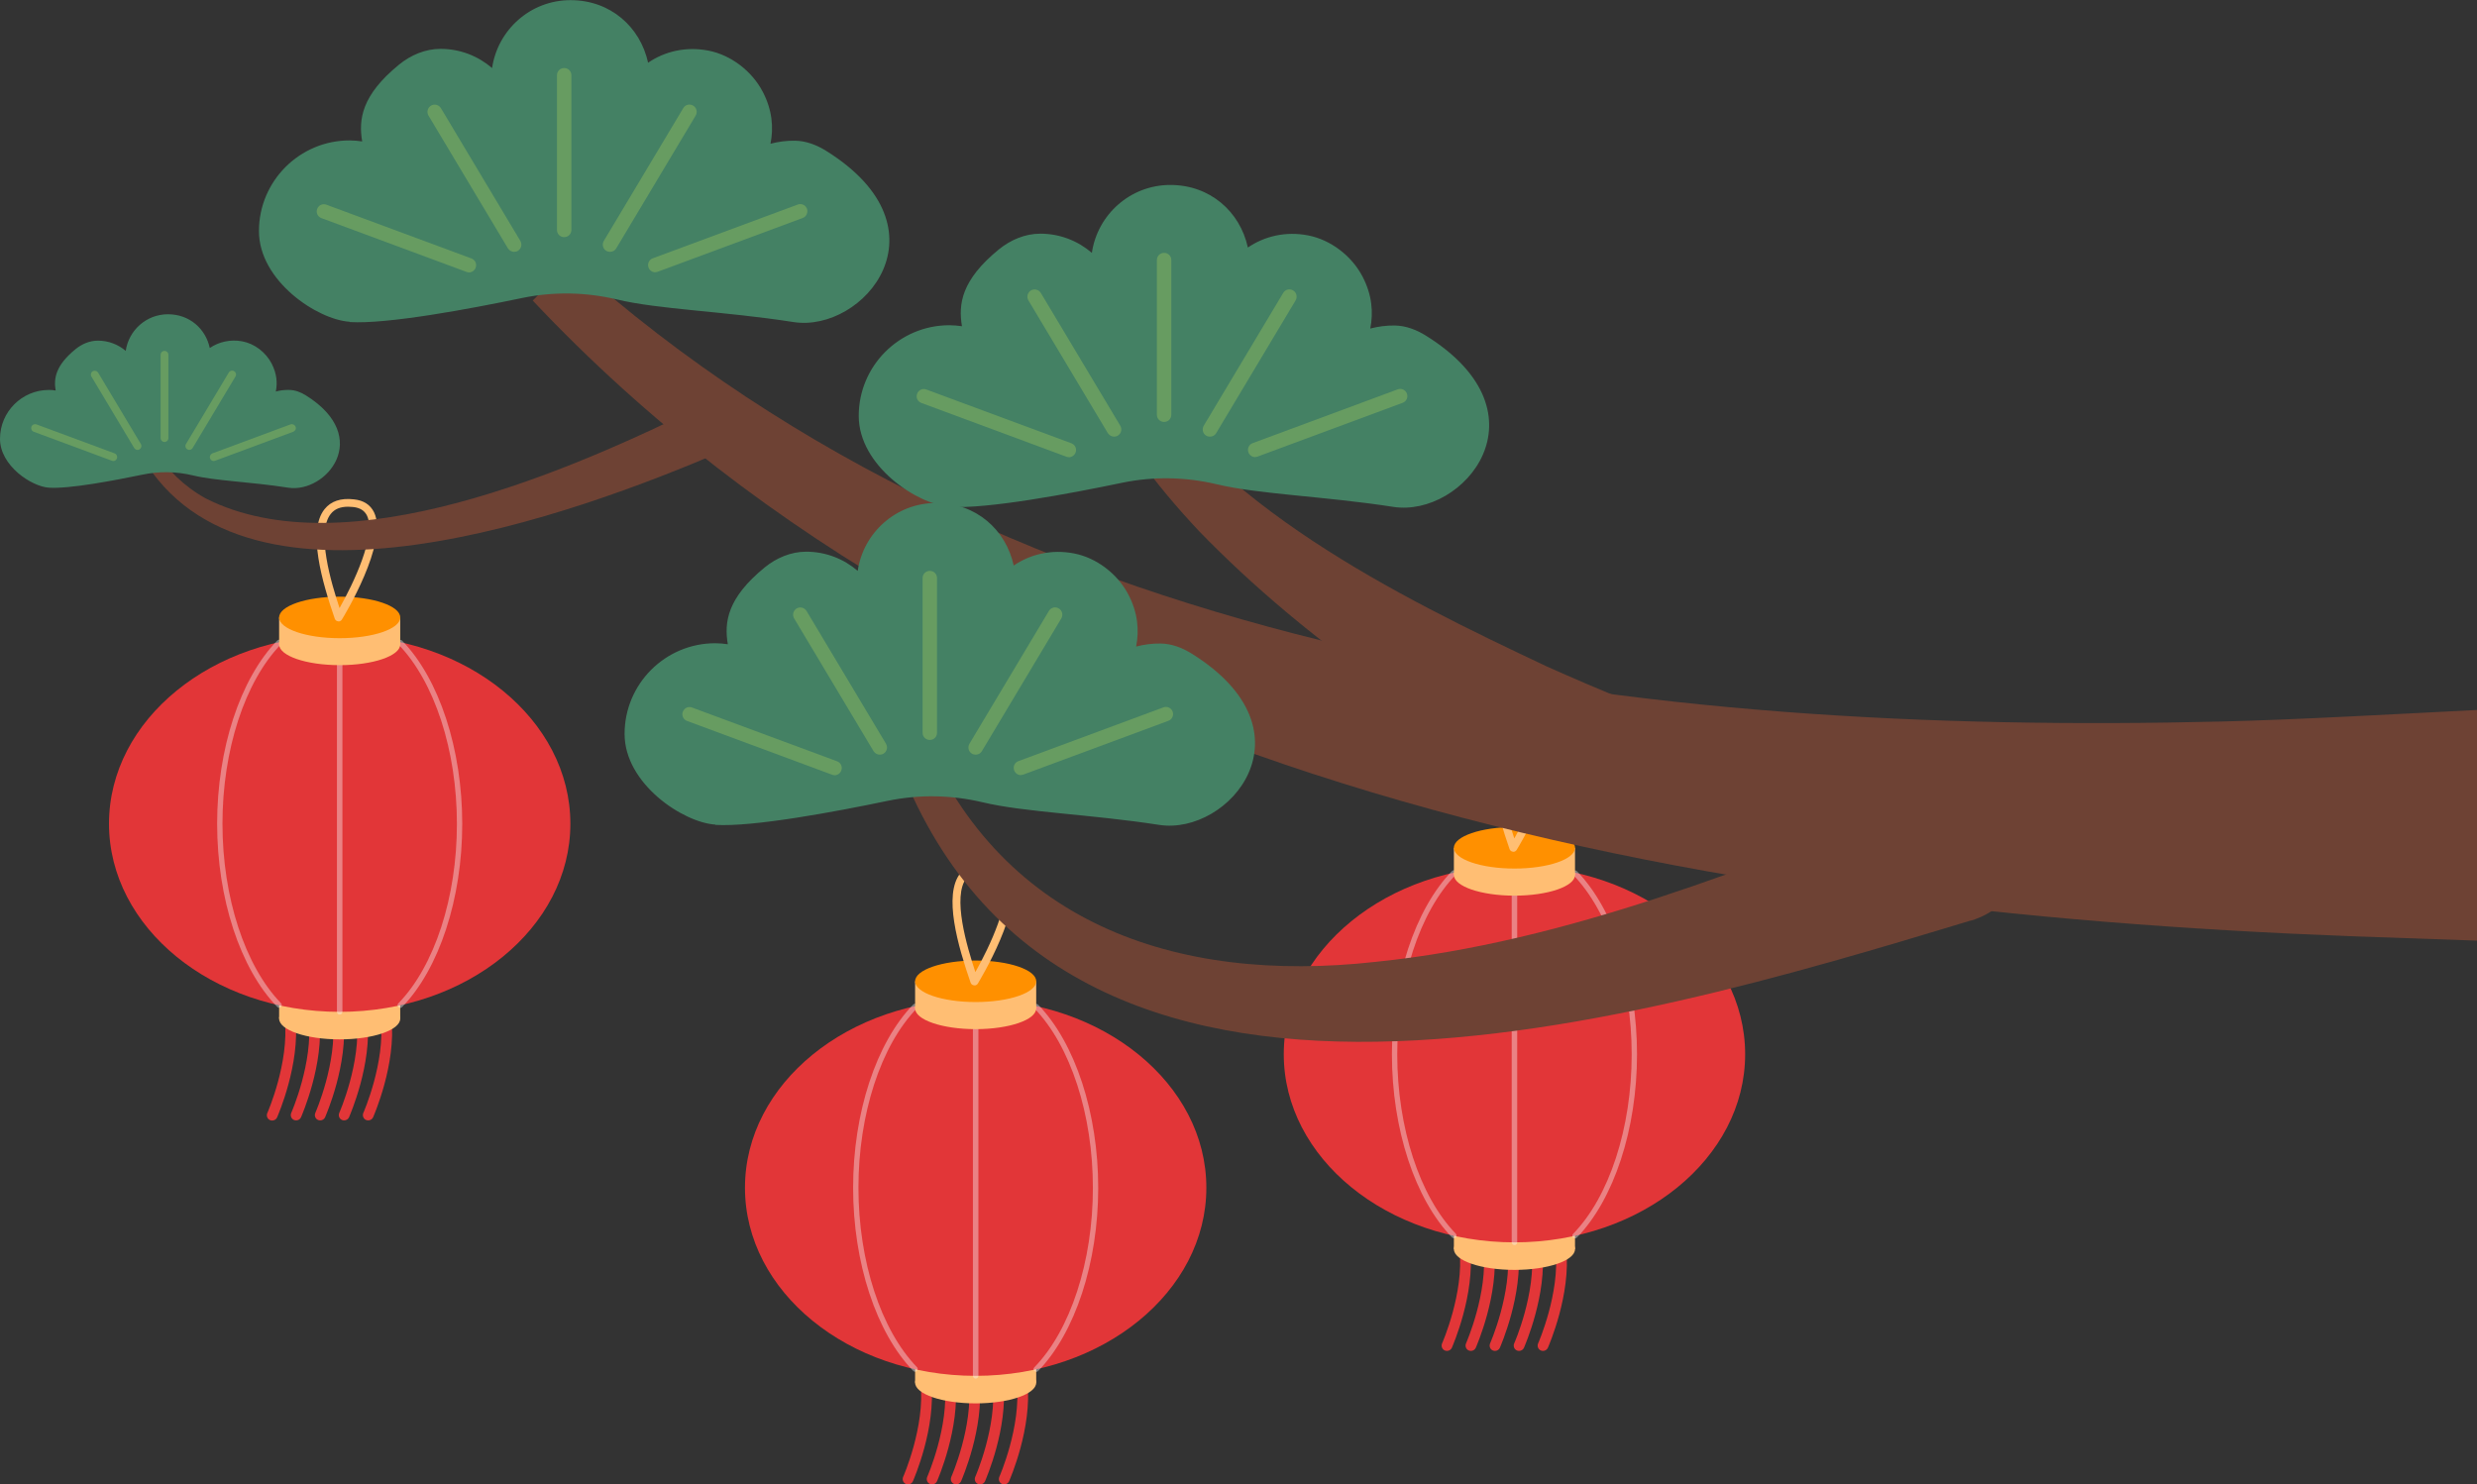  <svg xmlns="http://www.w3.org/2000/svg" viewBox="0 0 171.8 102.97">
   <rect x="0" y="0" width="171.8" height="102.97" fill="#333333" stroke="none"/>
   <g>
    <path d="m18.88,77.73c-.05,0-.1-.01-.15-.03-.19-.08-.27-.3-.19-.49.02-.04,1.53-3.5,1.21-6.5-.02-.21.13-.39.33-.41.21-.02.39.13.41.33.34,3.2-1.21,6.73-1.27,6.88-.06.14-.2.22-.34.22Z" style="fill:#e23638; stroke-width:0px;">
    </path>
    <path d="m20.54,77.72c-.05,0-.1-.01-.15-.03-.19-.08-.27-.3-.19-.49.02-.04,1.53-3.5,1.21-6.5-.02-.21.13-.39.33-.41.21-.02.39.13.41.33.34,3.2-1.21,6.73-1.27,6.88-.06.14-.2.22-.34.22Z" style="fill:#e23638; stroke-width:0px;">
    </path>
    <path d="m22.21,77.72c-.05,0-.1-.01-.15-.03-.19-.08-.27-.3-.19-.49.02-.04,1.53-3.5,1.21-6.5-.02-.21.13-.39.33-.41.22-.02.39.13.41.33.34,3.2-1.21,6.73-1.27,6.88-.06.14-.2.22-.34.22Z" style="fill:#e23638; stroke-width:0px;">
    </path>
    <path d="m23.87,77.72c-.05,0-.1-.01-.15-.03-.19-.08-.27-.3-.19-.49.02-.04,1.53-3.5,1.21-6.5-.02-.21.13-.39.33-.41.21-.02.39.13.41.33.34,3.2-1.21,6.73-1.27,6.88-.06.14-.2.22-.34.22Z" style="fill:#e23638; stroke-width:0px;">
    </path>
    <path d="m25.54,77.72c-.05,0-.1-.01-.15-.03-.19-.08-.27-.3-.19-.49.02-.04,1.53-3.5,1.21-6.5-.02-.21.13-.39.33-.41.21-.02.39.13.41.33.34,3.2-1.21,6.73-1.27,6.88-.06.14-.2.22-.34.22Z" style="fill:#e23638; stroke-width:0px;">
    </path>
    <ellipse cx="23.56" cy="70.66" rx="4.2" ry="1.44" style="fill:#ffbe73; stroke-width:0px;">
    </ellipse>
    <rect x="19.36" y="68.78" width="8.4" height="1.88" style="fill:#ffbe73; stroke-width:0px;">
    </rect>
    <ellipse cx="23.56" cy="57.14" rx="16" ry="13.05" style="fill:#e23638; stroke-width:0px;">
    </ellipse>
    <g style="opacity:.4;">
     <path d="m19.36,69.91s-.1-.02-.13-.06c-2.57-2.65-4.17-7.52-4.17-12.71s1.6-10.06,4.17-12.71c.07-.07.19-.08.26,0,.07.07.08.19,0,.26-2.51,2.58-4.06,7.35-4.06,12.45s1.56,9.87,4.06,12.45c.07.07.07.19,0,.26-.04.04-.08.05-.13.05Z" style="fill:#f5f5f5; stroke-width:0px;">
     </path>
    </g>
    <g style="opacity:.4;">
     <path d="m27.76,69.91s-.09-.02-.13-.05c-.07-.07-.08-.19,0-.26,2.51-2.58,4.06-7.35,4.06-12.45s-1.56-9.87-4.06-12.45c-.07-.07-.07-.19,0-.26.07-.07.19-.07.26,0,2.57,2.65,4.17,7.52,4.17,12.71s-1.6,10.06-4.17,12.71c-.04.04-.08.06-.13.06Z" style="fill:#f5f5f5; stroke-width:0px;">
     </path>
    </g>
    <g style="opacity:.4;">
     <path d="m23.56,70.38c-.1,0-.19-.08-.19-.19v-26.1c0-.1.08-.19.19-.19s.19.08.19.19v26.1c0,.1-.08.19-.19.19Z" style="fill:#f5f5f5; stroke-width:0px;">
     </path>
    </g>
    <ellipse cx="23.56" cy="44.7" rx="4.2" ry="1.44" style="fill:#ffbe73; stroke-width:0px;">
    </ellipse>
    <rect x="19.36" y="42.83" width="8.4" height="1.88" style="fill:#ffbe73; stroke-width:0px;">
    </rect>
    <ellipse cx="23.56" cy="42.83" rx="4.2" ry="1.44" style="fill:#ff9000; stroke-width:0px;">
    </ellipse>
    <path d="m23.48,43.1s-.02,0-.03,0c-.11-.01-.19-.08-.23-.18-.88-2.55-1.91-6.11-.71-7.6.44-.55,1.12-.79,2.04-.68.67.07,1.13.37,1.39.89,1.03,2.09-2.09,7.23-2.23,7.45-.05.08-.14.13-.23.13Zm.67-7.95c-.55,0-.94.16-1.21.5-1.02,1.28.03,4.78.61,6.53.96-1.7,2.57-5.06,1.9-6.42-.17-.34-.48-.54-.96-.59-.12-.01-.23-.02-.34-.02Z" style="fill:#ffbe73; stroke-width:0px;">
    </path>
    <path d="m62.98,102.97c-.05,0-.1-.01-.15-.03-.19-.08-.27-.3-.19-.49.02-.03,1.53-3.5,1.21-6.5-.02-.21.13-.39.33-.41.22-.02.39.13.41.33.34,3.2-1.21,6.73-1.27,6.88-.06.14-.2.22-.34.22Z" style="fill:#e23638; stroke-width:0px;">
    </path>
    <path d="m64.65,102.97c-.05,0-.1-.01-.15-.03-.19-.08-.27-.3-.19-.49.02-.04,1.53-3.5,1.21-6.5-.02-.21.13-.39.33-.41.21-.02.39.13.41.33.34,3.2-1.21,6.73-1.27,6.88-.06.14-.2.22-.34.22Z" style="fill:#e23638; stroke-width:0px;">
    </path>
    <path d="m66.32,102.97c-.05,0-.1-.01-.15-.03-.19-.08-.27-.3-.19-.49.02-.04,1.53-3.5,1.21-6.5-.02-.21.13-.39.33-.41.21-.02.39.13.41.33.34,3.2-1.21,6.73-1.27,6.88-.06.14-.2.22-.34.22Z" style="fill:#e23638; stroke-width:0px;">
    </path>
    <path d="m67.98,102.97c-.05,0-.1-.01-.15-.03-.19-.08-.27-.3-.19-.49.02-.04,1.53-3.5,1.21-6.5-.02-.21.13-.39.33-.41.22-.02.39.13.41.33.34,3.2-1.21,6.73-1.27,6.88-.06.14-.2.22-.34.22Z" style="fill:#e23638; stroke-width:0px;">
    </path>
    <path d="m69.65,102.97c-.05,0-.1-.01-.15-.03-.19-.08-.27-.3-.19-.49.02-.04,1.53-3.5,1.21-6.5-.02-.21.13-.39.33-.41.21-.02.39.13.41.33.34,3.2-1.21,6.73-1.27,6.88-.06.14-.2.22-.34.22Z" style="fill:#e23638; stroke-width:0px;">
    </path>
    <ellipse cx="67.67" cy="95.91" rx="4.2" ry="1.44" style="fill:#ffbe73; stroke-width:0px;">
    </ellipse>
    <rect x="63.47" y="94.03" width="8.4" height="1.88" style="fill:#ffbe73; stroke-width:0px;">
    </rect>
    <ellipse cx="67.67" cy="82.39" rx="16" ry="13.05" style="fill:#e23638; stroke-width:0px;">
    </ellipse>
    <g style="opacity:.4;">
     <path d="m63.47,95.16s-.1-.02-.13-.06c-2.57-2.65-4.17-7.52-4.17-12.71s1.6-10.06,4.17-12.71c.07-.07.19-.08.26,0,.07.07.08.19,0,.26-2.51,2.58-4.06,7.35-4.06,12.45s1.56,9.87,4.06,12.45c.07.07.07.19,0,.26-.04.04-.08.05-.13.05Z" style="fill:#f5f5f5; stroke-width:0px;">
     </path>
    </g>
    <g style="opacity:.4;">
     <path d="m71.87,95.16s-.09-.02-.13-.05c-.07-.07-.08-.19,0-.26,2.51-2.58,4.06-7.35,4.06-12.45s-1.56-9.87-4.06-12.45c-.07-.07-.07-.19,0-.26.07-.07.19-.07.26,0,2.57,2.65,4.17,7.52,4.17,12.71s-1.6,10.06-4.17,12.71c-.04.04-.08.06-.13.06Z" style="fill:#f5f5f5; stroke-width:0px;">
     </path>
    </g>
    <g style="opacity:.4;">
     <path d="m67.67,95.63c-.1,0-.19-.08-.19-.19v-26.1c0-.1.08-.19.19-.19s.19.08.19.19v26.1c0,.1-.08.19-.19.19Z" style="fill:#f5f5f5; stroke-width:0px;">
     </path>
    </g>
    <ellipse cx="67.67" cy="69.95" rx="4.2" ry="1.44" style="fill:#ffbe73; stroke-width:0px;">
    </ellipse>
    <rect x="63.47" y="68.07" width="8.4" height="1.88" style="fill:#ffbe73; stroke-width:0px;">
    </rect>
    <ellipse cx="67.67" cy="68.07" rx="4.2" ry="1.44" style="fill:#ff9000; stroke-width:0px;">
    </ellipse>
    <path d="m67.58,68.35s-.02,0-.03,0c-.11-.01-.19-.08-.23-.18-.88-2.55-1.91-6.1-.71-7.6.44-.55,1.12-.78,2.04-.68.67.07,1.13.37,1.39.89,1.03,2.09-2.09,7.23-2.22,7.45-.05.08-.14.13-.23.13Zm.67-7.95c-.55,0-.94.16-1.21.5-1.02,1.28.03,4.78.61,6.53.96-1.7,2.57-5.06,1.9-6.42-.17-.34-.48-.54-.96-.59-.12-.01-.23-.02-.34-.02Z" style="fill:#ffbe73; stroke-width:0px;">
    </path>
    <path d="m100.36,93.71c-.05,0-.1-.01-.15-.03-.19-.08-.27-.3-.19-.49.02-.04,1.53-3.5,1.21-6.5-.02-.21.13-.39.33-.41.21-.02.39.13.41.33.34,3.2-1.21,6.73-1.27,6.88-.06.14-.2.22-.34.22Z" style="fill:#e23638; stroke-width:0px;">
    </path>
    <path d="m102.02,93.71c-.05,0-.1-.01-.15-.03-.19-.08-.27-.3-.19-.49.02-.04,1.53-3.5,1.21-6.5-.02-.21.13-.39.33-.41.22-.02.39.13.41.33.34,3.2-1.21,6.73-1.27,6.88-.06.14-.2.22-.34.22Z" style="fill:#e23638; stroke-width:0px;">
    </path>
    <path d="m103.69,93.71c-.05,0-.1-.01-.15-.03-.19-.08-.27-.3-.19-.49.02-.04,1.53-3.5,1.21-6.5-.02-.21.13-.39.33-.41.21-.02.39.13.41.33.34,3.2-1.21,6.73-1.27,6.88-.06.14-.2.22-.34.22Z" style="fill:#e23638; stroke-width:0px;">
    </path>
    <path d="m105.36,93.71c-.05,0-.1-.01-.15-.03-.19-.08-.27-.3-.19-.49.02-.03,1.53-3.5,1.21-6.5-.02-.21.13-.39.33-.41.22-.02.39.13.41.33.34,3.2-1.21,6.73-1.27,6.88-.06.14-.2.22-.34.22Z" style="fill:#e23638; stroke-width:0px;">
    </path>
    <path d="m107.02,93.71c-.05,0-.1-.01-.15-.03-.19-.08-.27-.3-.19-.49.02-.04,1.53-3.5,1.21-6.5-.02-.21.13-.39.33-.41.21-.02.39.13.41.33.34,3.2-1.21,6.73-1.27,6.88-.06.14-.2.22-.34.22Z" style="fill:#e23638; stroke-width:0px;">
    </path>
    <ellipse cx="105.04" cy="86.65" rx="4.2" ry="1.44" style="fill:#ffbe73; stroke-width:0px;">
    </ellipse>
    <rect x="100.84" y="84.77" width="8.4" height="1.88" style="fill:#ffbe73; stroke-width:0px;">
    </rect>
    <ellipse cx="105.04" cy="73.13" rx="16" ry="13.05" style="fill:#e23638; stroke-width:0px;">
    </ellipse>
    <g style="opacity:.4;">
     <path d="m100.84,85.9s-.1-.02-.13-.06c-2.57-2.65-4.17-7.52-4.17-12.71s1.6-10.06,4.17-12.71c.07-.07.19-.08.26,0,.07.07.08.19,0,.26-2.51,2.58-4.06,7.35-4.06,12.45s1.56,9.87,4.06,12.45c.07.07.07.19,0,.26-.04.04-.08.05-.13.05Z" style="fill:#f5f5f5; stroke-width:0px;">
     </path>
    </g>
    <g style="opacity:.4;">
     <path d="m109.24,85.9s-.09-.02-.13-.05c-.07-.07-.08-.19,0-.26,2.51-2.58,4.06-7.35,4.06-12.45s-1.56-9.87-4.06-12.45c-.07-.07-.07-.19,0-.26.07-.07.19-.07.26,0,2.57,2.65,4.17,7.52,4.17,12.71s-1.6,10.06-4.17,12.71c-.04.04-.08.06-.13.06Z" style="fill:#f5f5f5; stroke-width:0px;">
     </path>
    </g>
    <g style="opacity:.4;">
     <path d="m105.04,86.37c-.1,0-.19-.08-.19-.19v-26.1c0-.1.08-.19.19-.19s.19.08.19.19v26.1c0,.1-.08.19-.19.19Z" style="fill:#f5f5f5; stroke-width:0px;">
     </path>
    </g>
    <ellipse cx="105.04" cy="60.69" rx="4.2" ry="1.44" style="fill:#ffbe73; stroke-width:0px;">
    </ellipse>
    <rect x="100.84" y="58.81" width="8.4" height="1.88" style="fill:#ffbe73; stroke-width:0px;">
    </rect>
    <ellipse cx="105.04" cy="58.81" rx="4.2" ry="1.44" style="fill:#ff9000; stroke-width:0px;">
    </ellipse>
    <path d="m104.96,59.08s-.02,0-.03,0c-.11-.01-.19-.08-.23-.18-.88-2.55-1.91-6.1-.71-7.6.44-.55,1.12-.79,2.04-.68.67.07,1.13.37,1.39.89,1.03,2.09-2.09,7.23-2.23,7.45-.05.08-.14.13-.23.13Zm.67-7.95c-.55,0-.94.16-1.21.5-1.02,1.28.03,4.78.61,6.53.96-1.7,2.57-5.06,1.9-6.42-.17-.34-.48-.54-.96-.59-.12-.01-.23-.02-.34-.02Z" style="fill:#ffbe73; stroke-width:0px;">
    </path>
    <path d="m136.71,63.85c-23.92,7.24-64.61,19.49-75.06-12.83-.39-1.31,1.49-2.03,2.05-.76,5.39,13.76,17.79,18.02,31.72,16.46,13.44-1.37,25.98-6.68,38.61-11.45,5.91-1.89,8.66,6.75,2.68,8.59h0Z" style="fill:#6e4234; stroke-width:0px;">
    </path>
    <path d="m78.07,24.78c6.06,10.26,18.71,16.5,29.21,21.45,3.75,1.68,7.67,3.28,11.43,4.58,2.38.79,3.65,3.38,2.83,5.75-.81,2.35-3.38,3.6-5.73,2.79-2.25-.99-4.29-2.17-6.36-3.29-9.46-5.36-18.67-11.36-26.29-19.22-3-3.2-5.79-6.77-7.44-11-.26-.66.07-1.41.73-1.67.62-.24,1.32.03,1.62.62h0Z" style="fill:#6e4234; stroke-width:0px;">
    </path>
    <path d="m39.63,18.18c30.83,27.69,74.58,32.85,114.47,31.87,5.16-.12,12.49-.54,17.71-.8,0,0,0,16,0,16,0,0-8.87-.31-8.87-.31-44.63-1.72-94.04-10.16-125.99-44.09,0,0,2.68-2.68,2.68-2.68h0Z" style="fill:#6e4234; stroke-width:0px;">
    </path>
    <path d="m24.25,22.32c-2.22-.14-6.29-2.82-6.29-6.29s2.82-6.29,6.29-6.29c.29,0,.58.03.87.07-.26-1.53-.04-3.21,2.56-5.33.81-.66,1.82-1.09,2.87-1.09,1.37,0,2.61.5,3.58,1.33.39-2.66,2.67-4.71,5.44-4.71s4.84,1.86,5.38,4.34c1.16-.79,2.63-1.14,4.18-.84s3.01,1.4,3.77,2.85c.67,1.28.76,2.5.54,3.61.54-.14,1.11-.22,1.7-.21.77.01,1.52.3,2.17.71,8.67,5.42,2.59,12.63-2.28,11.87s-9.34-.87-12.25-1.57c-2.16-.51-4.39-.55-6.56-.1-3.69.77-9.37,1.83-11.97,1.67Z" style="fill:#448164; stroke-width:0px;">
    </path>
    <path d="m39.13,16.45c-.28,0-.5-.22-.5-.5V5.22c0-.28.22-.5.5-.5s.5.22.5.5v10.73c0,.28-.22.5-.5.5Z" style="fill:#679c61; stroke-width:0px;">
    </path>
    <path d="m42.31,17.47c-.09,0-.18-.02-.26-.07-.24-.14-.31-.45-.17-.69l5.51-9.21c.14-.24.45-.32.69-.17.24.14.31.45.17.69l-5.51,9.21c-.09.16-.26.24-.43.24Z" style="fill:#679c61; stroke-width:0px;">
    </path>
    <path d="m45.45,18.89c-.2,0-.39-.12-.47-.33-.1-.26.04-.55.29-.64l10.06-3.73c.26-.1.55.04.64.29s-.04.55-.29.64l-10.06,3.73c-.06.02-.12.03-.17.03Z" style="fill:#679c61; stroke-width:0px;">
    </path>
    <path d="m35.66,17.47c-.17,0-.33-.09-.43-.24l-5.51-9.21c-.14-.24-.07-.54.17-.69.23-.14.54-.07.69.17l5.51,9.21c.14.24.07.54-.17.69-.08.05-.17.07-.26.07Z" style="fill:#679c61; stroke-width:0px;">
    </path>
    <path d="m32.52,18.89c-.06,0-.12,0-.17-.03l-10.06-3.73c-.26-.1-.39-.38-.29-.64s.38-.39.64-.29l10.06,3.73c.26.1.39.38.29.64-.07.2-.27.33-.47.33Z" style="fill:#679c61; stroke-width:0px;">
    </path>
    <path d="m49.61,57.2c-2.22-.14-6.29-2.82-6.29-6.29s2.82-6.29,6.29-6.29c.29,0,.58.03.87.07-.26-1.53-.04-3.21,2.56-5.33.81-.66,1.82-1.09,2.87-1.09,1.37,0,2.61.5,3.58,1.33.39-2.66,2.67-4.71,5.44-4.71s4.84,1.86,5.38,4.34c1.16-.79,2.63-1.14,4.18-.84s3.01,1.4,3.77,2.85c.67,1.28.76,2.5.54,3.61.54-.14,1.11-.22,1.7-.21.77.01,1.52.3,2.17.71,8.67,5.42,2.59,12.63-2.28,11.87-4.68-.73-9.34-.87-12.25-1.57-2.16-.51-4.39-.55-6.56-.1-3.69.77-9.37,1.83-11.97,1.67Z" style="fill:#448164; stroke-width:0px;">
    </path>
    <path d="m64.49,51.33c-.28,0-.5-.22-.5-.5v-10.73c0-.28.22-.5.5-.5s.5.22.5.5v10.73c0,.28-.22.5-.5.5Z" style="fill:#679c61; stroke-width:0px;">
    </path>
    <path d="m67.67,52.35c-.09,0-.18-.02-.26-.07-.24-.14-.31-.45-.17-.69l5.51-9.21c.14-.24.45-.32.69-.17.24.14.31.45.17.69l-5.51,9.21c-.09.16-.26.24-.43.24Z" style="fill:#679c61; stroke-width:0px;">
    </path>
    <path d="m70.81,53.77c-.2,0-.39-.12-.47-.33-.1-.26.04-.55.29-.64l10.06-3.73c.26-.1.55.04.64.29.1.26-.04.55-.29.64l-10.06,3.73c-.06.02-.12.03-.17.03Z" style="fill:#679c61; stroke-width:0px;">
    </path>
    <path d="m61.02,52.35c-.17,0-.33-.09-.43-.24l-5.51-9.21c-.14-.24-.07-.54.17-.69.23-.14.54-.07.69.17l5.51,9.21c.14.24.07.54-.17.69-.08.05-.17.07-.26.07Z" style="fill:#679c61; stroke-width:0px;">
    </path>
    <path d="m57.88,53.77c-.06,0-.12,0-.17-.03l-10.06-3.73c-.26-.1-.39-.38-.29-.64.1-.26.38-.39.64-.29l10.06,3.73c.26.1.39.38.29.64-.07.2-.27.33-.47.33Z" style="fill:#679c61; stroke-width:0px;">
    </path>
    <path d="m65.85,35.14c-2.22-.14-6.29-2.82-6.29-6.29s2.82-6.29,6.29-6.29c.29,0,.58.03.87.07-.26-1.53-.04-3.21,2.56-5.33.81-.66,1.82-1.09,2.87-1.09,1.37,0,2.61.5,3.58,1.33.39-2.66,2.67-4.71,5.44-4.71s4.84,1.86,5.38,4.34c1.16-.79,2.63-1.14,4.18-.84s3.01,1.4,3.77,2.85c.67,1.28.76,2.5.54,3.61.54-.14,1.11-.22,1.7-.21.77.01,1.52.3,2.17.71,8.67,5.42,2.59,12.63-2.28,11.87-4.68-.73-9.34-.87-12.25-1.57-2.16-.51-4.39-.55-6.56-.1-3.69.77-9.37,1.83-11.97,1.67Z" style="fill:#448164; stroke-width:0px;">
    </path>
    <path d="m80.74,29.27c-.28,0-.5-.22-.5-.5v-10.73c0-.28.22-.5.5-.5s.5.22.5.5v10.73c0,.28-.22.5-.5.5Z" style="fill:#679c61; stroke-width:0px;">
    </path>
    <path d="m83.92,30.29c-.09,0-.18-.02-.26-.07-.24-.14-.31-.45-.17-.69l5.51-9.21c.14-.24.45-.32.69-.17.24.14.31.45.17.69l-5.51,9.21c-.09.16-.26.24-.43.24Z" style="fill:#679c61; stroke-width:0px;">
    </path>
    <path d="m87.06,31.71c-.2,0-.39-.12-.47-.33-.1-.26.04-.55.29-.64l10.06-3.73c.26-.1.55.04.64.29.1.26-.04.55-.29.64l-10.06,3.73c-.06.02-.12.03-.17.03Z" style="fill:#679c61; stroke-width:0px;">
    </path>
    <path d="m77.27,30.29c-.17,0-.33-.09-.43-.24l-5.51-9.21c-.14-.24-.07-.54.17-.69.23-.14.54-.07.69.17l5.51,9.21c.14.24.07.54-.17.69-.08.05-.17.07-.26.07Z" style="fill:#679c61; stroke-width:0px;">
    </path>
    <path d="m74.13,31.71c-.06,0-.12,0-.17-.03l-10.06-3.73c-.26-.1-.39-.38-.29-.64.1-.26.38-.39.64-.29l10.06,3.73c.26.1.39.38.29.64-.07.2-.27.33-.47.33Z" style="fill:#679c61; stroke-width:0px;">
    </path>
    <path d="m50.24,31.24c-10.27,4.42-33.18,12.87-40.41.41-.29-.56.52-1.04.87-.5.88,1.45,2.12,2.63,3.58,3.43,9.71,4.91,25.36-1.97,34.45-6.46,2.1-1.04,3.64,2.08,1.51,3.11h0Z" style="fill:#6e4234; stroke-width:0px;">
    </path>
    <path d="m3.39,33.83c-1.2-.08-3.39-1.52-3.39-3.39s1.52-3.39,3.39-3.39c.16,0,.31.01.47.04-.14-.82-.02-1.73,1.38-2.87.44-.36.98-.59,1.55-.59.74,0,1.41.27,1.93.71.21-1.44,1.44-2.54,2.93-2.54s2.61,1,2.9,2.34c.62-.42,1.42-.62,2.26-.46s1.62.75,2.03,1.54c.36.69.41,1.35.29,1.94.29-.08.6-.12.92-.11.42,0,.82.16,1.17.38,4.67,2.92,1.39,6.81-1.23,6.4s-5.03-.47-6.6-.85c-1.16-.28-2.36-.3-3.53-.05-1.99.41-5.05.99-6.45.9Z" style="fill:#448164; stroke-width:0px;">
    </path>
    <path d="m11.41,30.66c-.15,0-.27-.12-.27-.27v-5.78c0-.15.12-.27.27-.27s.27.12.27.27v5.78c0,.15-.12.27-.27.27Z" style="fill:#679c61; stroke-width:0px;">
    </path>
    <path d="m13.13,31.21s-.09-.01-.14-.04c-.13-.08-.17-.24-.09-.37l2.97-4.96c.08-.13.24-.17.37-.09.13.08.17.24.09.37l-2.97,4.96c-.05.08-.14.13-.23.13Z" style="fill:#679c61; stroke-width:0px;">
    </path>
    <path d="m14.82,31.98c-.11,0-.21-.07-.25-.18-.05-.14.02-.29.16-.35l5.42-2.01c.14-.05.29.02.35.16s-.02.29-.16.35l-5.42,2.01s-.06.02-.09.02Z" style="fill:#679c61; stroke-width:0px;">
    </path>
    <path d="m9.54,31.21c-.09,0-.18-.05-.23-.13l-2.97-4.96c-.08-.13-.03-.29.09-.37.13-.07.29-.03.37.09l2.97,4.96c.08.13.03.29-.09.37-.04.03-.09.04-.14.04Z" style="fill:#679c61; stroke-width:0px;">
    </path>
    <path d="m7.85,31.98s-.06,0-.09-.02l-5.42-2.01c-.14-.05-.21-.21-.16-.35.05-.14.21-.21.35-.16l5.42,2.01c.14.05.21.21.16.35-.04.11-.14.18-.25.18Z" style="fill:#679c61; stroke-width:0px;">
    </path>
   </g>
  </svg>
